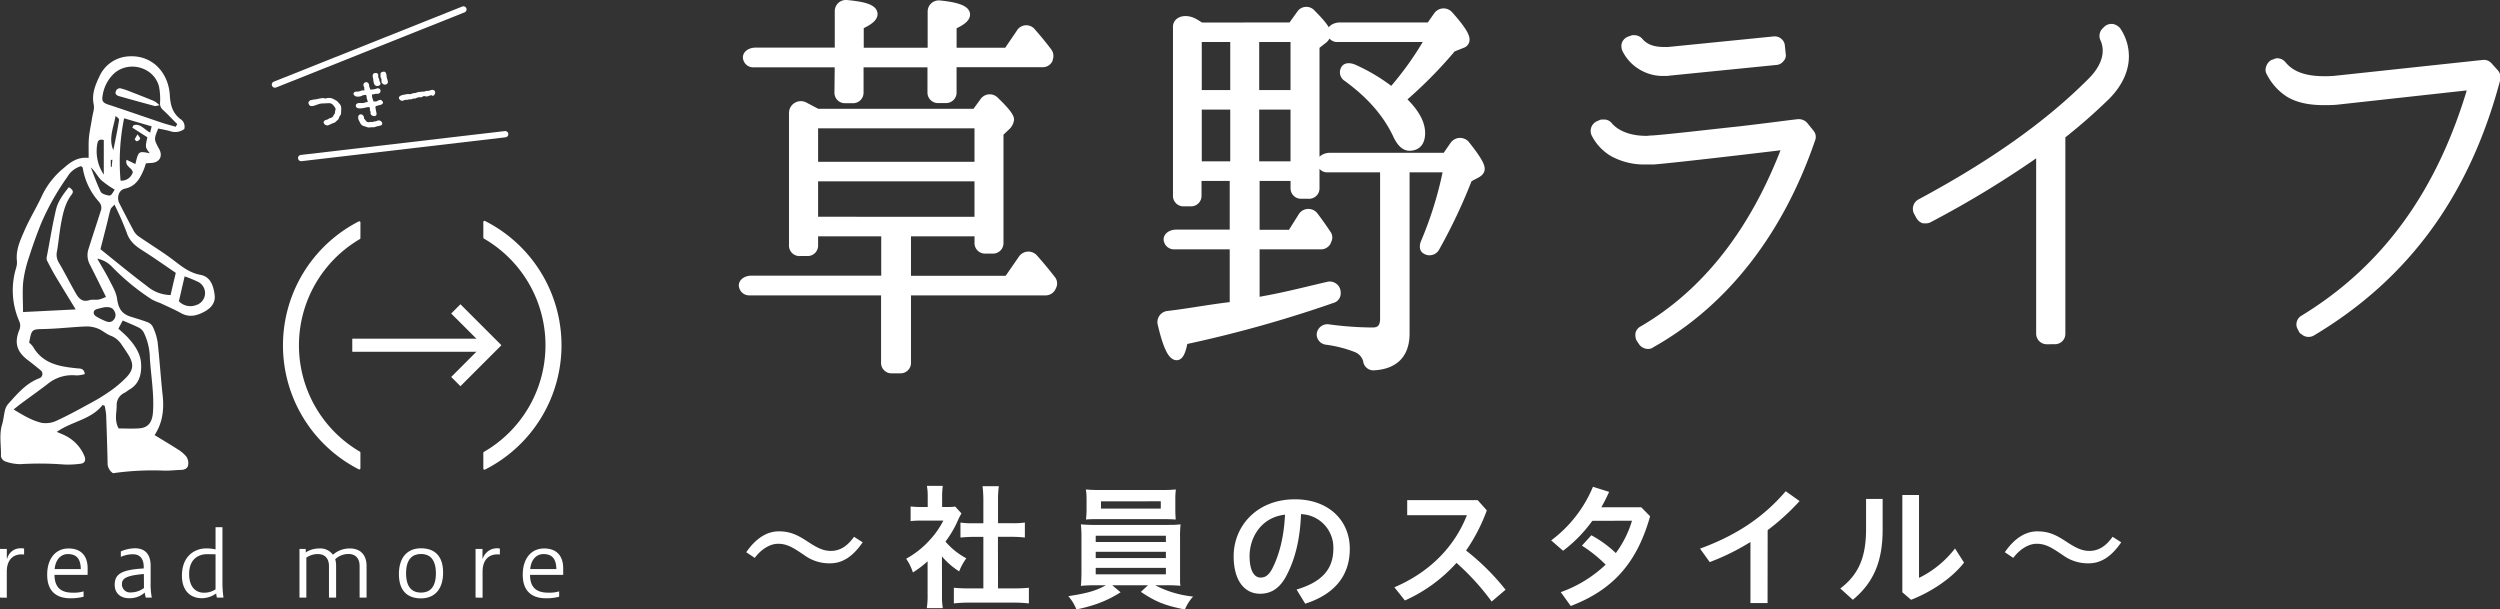 <svg xmlns="http://www.w3.org/2000/svg" viewBox="0 0 797.95 194.54"><rect x="0" y="0" width="797.95" height="194.54" fill="#333333" stroke="none"/><defs><style>.cls-1,.cls-2,.cls-4{fill:#fff;}.cls-2,.cls-3,.cls-4{stroke:#fff;stroke-linecap:round;stroke-linejoin:round;}.cls-2{stroke-width:0.5px;}.cls-3{fill:none;stroke-width:2px;}.cls-4{stroke-width:3px;}</style></defs><g id="レイヤー_2" data-name="レイヤー 2"><g id="レイヤー_4" data-name="レイヤー 4"><path class="cls-1" d="M28.38,44c.19-2.12.69-4.2,1-6.3.23-1.43.82-3,.54-4.3-.71-3.33.46-6.16,1.81-9A10.85,10.85,0,0,1,40.88,18c7.91-.6,12.92,5.41,13.32,12.37.18,3.14.85,5.69,3.36,7.61a2.85,2.85,0,0,1,1.25,3.21,4.82,4.82,0,0,1-4.23.76c-1.35-.42-2.76-.64-4.07-.93-1.41,3.43-1.41,3.43.31,6.59,1.23,2.27.1,4.26-2.5,4.4l-1.74.12c-.25.74-.43,1.39-.69,2-1.19,2.83-2.58,5.36-6,6.08-2,.4-2.72,2.88-1.78,4.71,1.54,3,3.07,6,4.7,9a5.86,5.86,0,0,0,1.84,1.8c3.66,2.52,7.49,4.83,11,7.53,2.59,2,5,3.86,8.38,4.49,3.2.6,4.13,3.54,4.49,6.5.3,2.54-1.36,4.18-3.16,5.18-2.26,1.24-4.81,2.06-7.49.57-2.19-1.21-4.5-2.21-6.78-3.28a19.05,19.05,0,0,1-2.65-1.14A72.78,72.78,0,0,1,35.65,85.05a8.77,8.77,0,0,0-4.6-2.49c1.46,2.57,2.78,4.7,3.91,6.94.95,1.87,2.12,3.8,2.4,5.82.43,3.05,1.41,4.82,4.32,5.75,1.77.56,3.55,1.06,5.27,1.72a3.2,3.2,0,0,1,1.74,1.35,17.62,17.62,0,0,1,1.61,5c.65,5.65,1,11.34,1.61,17,.5,4.55,0,8.85-2.57,12.73,2.53,1.55,5,3,7.32,4.5a10.9,10.9,0,0,1,2.87,2.43,3.88,3.88,0,0,1,.52,2.67c-.16,1-1.1,1.49-2.21,1.51-1.84.05-3.68.29-5.51.23a89.12,89.12,0,0,0-16.25.83,3.83,3.83,0,0,1-1.74-3.46q-.17-7.58-.46-15.15a22.29,22.29,0,0,0-.47-2.89l-.65-.29c-3.67,4.7-9.75,5.19-14.64,8.6,1.19.52,2,.8,2.76,1.22A12.59,12.59,0,0,1,27,145.72c.48,1.34-.05,2.19-1.35,2.3a28.47,28.47,0,0,1-5.21.24,101.91,101.91,0,0,0-14-.11,14.71,14.71,0,0,1-4.82-.89,2.24,2.24,0,0,1-1.32-1.65c.12-3.38-.64-6.78.37-10.14.47-1.56.56-3.23,1-4.81a4.83,4.83,0,0,1,1.12-1.93c2.85-3.16,5.59-6.42,9.76-8a1.46,1.46,0,0,0,.35-2.59c-1.33-1.12-2.7-2.2-4.08-3.25-3.42-2.6-4.3-5.44-2.71-9.44a3.5,3.5,0,0,0,0-3,24.5,24.5,0,0,1-1-16.81,6.08,6.08,0,0,0,.3-2.3c-.41-3.48,1-6.54,2.31-9.54,1.71-4,4.05-7.72,5.85-11.69a25.61,25.61,0,0,1,6.84-8.53c2.23-2,4.62-3.57,7.87-3.17C28.34,48,28.2,46,28.38,44ZM10.56,110.7c3.13,5.44,8.48,6.3,14,6.86,1,.11,2.24-.11,2.51,1.83a9.67,9.67,0,0,1-2.66.44,12.32,12.32,0,0,0-9.24,2.76c-2.77,2.12-5.63,4.14-8.44,6.22-.69.51-1.36,1.07-2.39,1.87,3.24,2,6,3.61,9.09,4.31a8.2,8.2,0,0,0,4.8-.79c3.68-1.7,7.24-3.66,10.8-5.61a59.17,59.17,0,0,0,6.18-3.8,35.25,35.25,0,0,0,5.26-4.49c2.21-2.39,2.21-4.3.47-7.1-.66-1.07-1.37-2.12-2.1-3.15a7.21,7.21,0,0,0-3.5-2.9c-1.44-.52-2.63-1.69-4.06-2.26a9.65,9.65,0,0,0-3.9-.69c-4.36.18-8.71.7-13.07.81-4.18.1-4.19-.06-5,4.35A7.68,7.68,0,0,1,10.56,110.7ZM28.63,84.35a6.38,6.38,0,0,1-.34-5c1.25-4,2.57-7.92,3.82-11.89a2.8,2.8,0,0,0-.48-3A21.29,21.29,0,0,1,26.4,53.55c0-.15-.26-.27-.5-.52a7.31,7.31,0,0,0-4.4,3.43,80,80,0,0,0-8.29,14.66c-1.46,3.58-2.76,7.24-3.94,10.93a39.32,39.32,0,0,0-1.85,7.8c-.31,3.16-.07,6.36-.07,9.75l16.81-.84c-2.3-3.77-4.43-7.22-6.5-10.69-.93-1.56-1.76-3.18-2.6-4.8a1.9,1.9,0,0,1-.16-1.13c1-5.12,1.79-10.29,3-15.35.64-2.59,2.31-4.85,4.08-7.05,1.08.7,1.72,1.31.87,2.39-2,2.6-2.71,5.74-3.3,8.86s-.83,6.16-1.36,9.22a4.81,4.81,0,0,0,.57,3.58c1.93,3.26,3.61,6.66,5.5,9.94.9,1.55,2.06,2.79,4.26,2.08,1-.31,2.13,0,3.17-.23a11.37,11.37,0,0,0,2.13-.82C32,91.07,30.35,87.69,28.63,84.35Zm27.48,2.74C52.48,84.63,49,82.16,45.42,79.9c-2.29-1.44-4.14-3-5-5.73a95.87,95.87,0,0,0-3.89-8.87c-.53.65-1.08,1-1.25,1.56-.44,1.39-.71,2.83-1.07,4.25-.73,2.9-1.48,5.81-2.15,8.43,5,4,9.8,8,14.84,11.77a12,12,0,0,0,7.55,2.87C55,91.74,55.53,89.5,56.11,87.09ZM44.45,136.72c2.54-.18,4.14-1.57,4.38-5.19.4-5.81-.65-11.56-1-17.34A19.31,19.31,0,0,0,46,106.36a3.86,3.86,0,0,0-1.43-1.65c-1.71-.89-3.52-1.59-5.4-2.41l-1.38,2.6c1.13,1.07,2.3,2,3.32,3.18,2.05,2.25,3.74,4.92,3.92,7.9.19,3.15-.41,6.43-3.64,8.31-.58.35-1.1.8-1.7,1.12a4.22,4.22,0,0,0-2.45,4c0,2.37-.79,4.83.64,7.35C40.06,136.75,42.27,136.87,44.45,136.72ZM52,35.07a2.59,2.59,0,0,1-.91-2.26,21,21,0,0,0-.33-5.15c-1.57-6.23-9.59-8.47-14.37-4.19a12.1,12.1,0,0,0-3.68,7.36c-.27,1.47.37,2.06,1.7,2.5,5.79,1.9,11.53,3.92,17.31,5.86,1.43.48,2.91.85,4.36,1.27l.5-.85C55,38.09,53.57,36.48,52,35.07ZM48.4,40.33l-8.79-2.57a69.71,69.71,0,0,0-1.13,19.89A3.78,3.78,0,0,0,42.39,55c-.26-1.56-2.56-1.8-2-4l2.82,1.36c1-4.16,1-4.16,4.6-3.44-1.47-1.9-1.47-1.9-.77-5.1l-4.81-3.08.37-.75c2.22-.73,3.48,1.43,5.33,2.32Zm8.7,55.82a5.06,5.06,0,0,0,5.46,1.24A4,4,0,0,0,63.3,90a39.37,39.37,0,0,0-4.37-1.79C58.25,91.14,57.7,93.57,57.1,96.15ZM30.73,98.73c-1.07.38-1.11,1.59-.08,2.24a20.44,20.44,0,0,0,2.84,1.44c.9.39,1.86.65,2.68-.21a2.26,2.26,0,0,0,.45-2.68c-.48-1.12-1.31-1.62-3.17-1.47A21.86,21.86,0,0,0,30.73,98.73Zm1.52-41.29c-1.15-1.18-1.87-2.77-3.26-4,1,2.6,1.94,5.24,3.15,7.75.31.64,1.51,1,2.36,1.17s1,0,2.11-1.84A29,29,0,0,1,32.25,57.44Zm.88-12.77c-.8-.09-1.65-.36-2,.89a13.3,13.3,0,0,0,2,10.17ZM38,38.32c.07-.4-.53-.91-1.12-1.28-.63,3.68-2.32,7.16-.71,10.88C36.84,44.73,37.5,41.53,38,38.32ZM35.36,53.18l.29.15c.08-.79.15-1.57.22-2.36l-.51.11Z"/><path class="cls-1" d="M50.92,33.58a10.18,10.18,0,0,0-1.72-1.32c-2.88-1.18-5.77-2.31-8.67-3.43a16.14,16.14,0,0,0-1.67-.52,1.36,1.36,0,0,0-1.89.83c-.37,1.06.46,1.38,1.21,1.6q5.61,1.59,11.23,3.1C49.66,33.91,50,33.75,50.92,33.58Z"/><path class="cls-1" d="M43.93,42.88A9.52,9.52,0,0,0,43,44.49c0,.12.56.65.73.59a1.67,1.67,0,0,0,1-.8C44.81,44,44.35,43.57,43.93,42.88Z"/><path class="cls-2" d="M108.62,34.15a5.6,5.6,0,0,1,0,1.48c0,.15,0,.32,0,.5a.56.56,0,0,1-.16.45,4.23,4.23,0,0,0-.62,1.29,5.4,5.4,0,0,1-.78.71,1.11,1.11,0,0,1-.56.4l-.69.24a6.39,6.39,0,0,1-1.2.55,1,1,0,0,1-1-.52.49.49,0,0,1-.06-.17c0-.19.09-.36.39-.49l.74-.25a1.41,1.41,0,0,0,.33-.21,1,1,0,0,1,.42-.19,2,2,0,0,0,1.14-.69.55.55,0,0,0,.07-.28,4.84,4.84,0,0,1,.42-.53,5.08,5.08,0,0,0,.14-.93,1.55,1.55,0,0,0,.12-1,5.08,5.08,0,0,0-.61-.89,2,2,0,0,0-1.94-.93c-1.5.07-2.29.1-2.37.12s-.37.08-.55.12l-1.88.64a1.64,1.64,0,0,1-.77,0c-.22-.06-.39-.29-.5-.69a.38.38,0,0,1,.15-.36.9.9,0,0,0,.25-.29,3.59,3.59,0,0,0,1-.22,6.77,6.77,0,0,0,1.41-.19,6.49,6.49,0,0,1,1.32-.23.75.75,0,0,1,.53,0,3.18,3.18,0,0,0,.54.12,3,3,0,0,1,2.35.08c.63.34,1,.55,1.12.63a8,8,0,0,1,.83.91A1.49,1.49,0,0,1,108.62,34.15Z"/><path class="cls-2" d="M121.47,32.12a1.25,1.25,0,0,1,.53.6c0,.24-.24.43-.86.58a11,11,0,0,0-1.35.38,1.25,1.25,0,0,0-.19.82c.06.31.11.62.16.91a3.12,3.12,0,0,0,.1.37c0,.2.06.33.07.41.06.35-.05.56-.35.61l-.28,0a.94.94,0,0,1-.45-.18.64.64,0,0,1-.33-.41.4.4,0,0,1,0-.22.39.39,0,0,0,.05-.25,1.45,1.45,0,0,0-.13-.29.85.85,0,0,1-.11-.36c0-.56-.07-.92-.23-1.06s-.63-.13-1.41.05a8.56,8.56,0,0,1-1.69.27c-.81,0-1.2-.18-1.17-.67,0-.28.22-.46.63-.53a6.33,6.33,0,0,1,1,0,3.29,3.29,0,0,0,.77-.07,3.3,3.3,0,0,1,1.07-.25c.18,0,.28,0,.29-.07a.73.73,0,0,0,0-.29,1,1,0,0,0-.11-.61c-.12-.38-.19-.58-.19-.6,0-.22,0-.43-.09-.65a.65.65,0,0,0-.28-.52,1.26,1.26,0,0,0-.75,0,2.35,2.35,0,0,0-.75.24,2.2,2.2,0,0,1-.67.22c-.78.14-1.31,0-1.58-.41a.32.32,0,0,1-.09-.17c0-.15.06-.28.26-.38a.73.73,0,0,1,.56-.09,3.28,3.28,0,0,0,1.45-.32,2.15,2.15,0,0,1,.5-.09,2.46,2.46,0,0,0,.5,0c.14,0,.22-.07.24-.13a.56.56,0,0,0,0-.29.62.62,0,0,1-.08-.32,1.9,1.9,0,0,0-.06-.68,1,1,0,0,1-.2-.57.6.6,0,0,1,.5-.6.69.69,0,0,1,.34,0,.75.75,0,0,1,.44.61,4,4,0,0,0,.13.73c.14.38.26.71.35,1a6.46,6.46,0,0,0,1.87-.21c.19-.05.38-.12.57-.19a.75.75,0,0,1,.6.16.36.36,0,0,1,.13.22.7.7,0,0,1-.23.74,1,1,0,0,1-.53.12h-.54l-.39.1a3.34,3.34,0,0,1-.42.11l-.27,0c-.15,0-.25,0-.3.05a4.14,4.14,0,0,0,.07,1.22,15,15,0,0,0,.47,1.46,3.76,3.76,0,0,1,.6,0,1.07,1.07,0,0,0,.59,0A3.22,3.22,0,0,1,121.47,32.12Zm-.07,6.74a.78.78,0,0,1,.35.48.4.4,0,0,1-.34.48c-.57.15-1,.24-1.3.29a2.26,2.26,0,0,1-1.28.26,7.15,7.15,0,0,0-.81.05,1.55,1.55,0,0,1-.77-.07,9.42,9.42,0,0,0-1.07-.34,1.65,1.65,0,0,1-.92-.73l-.56-1.11a1.35,1.35,0,0,1-.09-.32c-.11-.66,0-1,.47-1.1a.7.7,0,0,1,.58.23.77.77,0,0,1,.26.6.84.84,0,0,0,.21.58,2.16,2.16,0,0,1,.38.45,1.39,1.39,0,0,0,1.63.58.69.69,0,0,1,.44,0,.6.6,0,0,0,.41,0,3.18,3.18,0,0,1,.78-.22.55.55,0,0,0,.35,0,1.47,1.47,0,0,1,.65-.27A.74.74,0,0,1,121.4,38.86ZM121,26.18a1.44,1.44,0,0,1,.18.4.45.45,0,0,1-.3.51,1.15,1.15,0,0,1-.68.09c-.31-.05-.53-.34-.67-.88s-.11-.82-.18-1.23c-.27-.92-.16-1.42.3-1.5a1.35,1.35,0,0,1,.48,0,.38.38,0,0,1,.34.34,2.16,2.16,0,0,1,0,.33,1.82,1.82,0,0,0,0,.36,2.07,2.07,0,0,0,.2.5,1.38,1.38,0,0,1,.16.56A1,1,0,0,0,121,26.18Zm2.53-.28c.09.49-.09.77-.54.85a.87.87,0,0,1-.74-.26.76.76,0,0,1-.24-.53q0-.32,0-.63a.8.8,0,0,0-.13-.43,3.15,3.15,0,0,1-.18-.33,5.24,5.24,0,0,1,0-.64c0-.33,0-.53.1-.58a1.18,1.18,0,0,1,1-.17,2,2,0,0,1,.34,1.06,3.62,3.62,0,0,0,.22,1.08Z"/><path class="cls-2" d="M138.64,29.42a.79.79,0,0,1-.1.51c-.11.24-.23.37-.34.39s-.09,0-.14-.07-.33-.14-.64-.07l-.69.21-.37.13a.51.51,0,0,1-.38,0,2,2,0,0,0-.83-.07,1.26,1.26,0,0,0-.42.2.94.94,0,0,1-.45.17.79.79,0,0,1-.34-.05.75.75,0,0,0-.34,0,.31.31,0,0,0-.19.09c-.19.09-.31.12-.38.07a1.23,1.23,0,0,0-.31.16.68.68,0,0,1-.46.12,1,1,0,0,0-.78.17,5.12,5.12,0,0,1-1,.1,3.76,3.76,0,0,1-.7.15l-.58,0a4.37,4.37,0,0,1-.67.27.77.77,0,0,1-.74-.26.69.69,0,0,1-.21-.33c-.05-.29.25-.53.9-.73.4-.09.81-.17,1.22-.24a2.48,2.48,0,0,1,.73-.06,3.51,3.51,0,0,0,.68,0,1.62,1.62,0,0,0,.45-.16,2.7,2.7,0,0,1,.79-.17,1.72,1.72,0,0,0,.8-.21,5.05,5.05,0,0,1,1.39-.19,3.29,3.29,0,0,1,.77-.07,1.26,1.26,0,0,0,.69-.19,1.58,1.58,0,0,1,.66,0l.78-.23C138.1,28.8,138.51,28.92,138.64,29.42Z"/><line class="cls-3" x1="87.75" y1="27" x2="147.92" y2="3.01"/><line class="cls-3" x1="96.12" y1="50.45" x2="161.25" y2="42.83"/></g><g id="レイヤー_2-2" data-name="レイヤー 2"><path class="cls-4" d="M260.79,36.22H311.5l2.73-3.77a2.08,2.08,0,0,1,3.25-.13q4.68,4.49,4.68,5.85A3.42,3.42,0,0,1,321,40.25l-2.21,2.08V77.44a1.84,1.84,0,0,1-1.95,2h-2.34a1.84,1.84,0,0,1-1.95-2V73.93H289.27v15.6h32.5l4.68-6.76a2.14,2.14,0,0,1,3.38-.26c2.21,2.47,4,4.68,5.72,6.89a1.76,1.76,0,0,1,.13,1.95l-.26.52a2,2,0,0,1-1.56.91H289.27v22.88a1.84,1.84,0,0,1-1.95,2h-2.6a1.84,1.84,0,0,1-2-2V92.78H239.08a1.79,1.79,0,0,1-1.69-1.3c-.39-1,.78-2,2.47-2h42.91V73.93H259.62v4.29a1.84,1.84,0,0,1-1.95,2h-2.34a1.84,1.84,0,0,1-2-2v-42a2.29,2.29,0,0,1,3.51-2.08ZM267.94,20H240.38a1.79,1.79,0,0,1-1.69-1.3c-.39-1,.78-2,2.47-2h26.78V3.59a2.05,2.05,0,0,1,2.34-2.08c5.6.52,8.32,1.43,8.32,3,0,1-1.43,2.21-4.41,3.51v8.71h23.4v-13a2.05,2.05,0,0,1,2.34-2.08c5.33.52,8.19,1.56,8.19,3,0,1-1.43,2.21-4.29,3.38v8.71h17.81l4.16-6.11a2,2,0,0,1,3.38-.26c1.95,2.21,3.64,4.29,5.2,6.37a1.93,1.93,0,0,1,.26,1.69l-.13.52a1.87,1.87,0,0,1-1.69,1h-29v9.49a1.84,1.84,0,0,1-1.95,1.95h-2.34a1.84,1.84,0,0,1-2-1.95V20h-23.4v9.49a1.85,1.85,0,0,1-2,1.95h-2.34a1.84,1.84,0,0,1-1.95-1.95Zm-8.32,33.15h52.92V39.47H259.62Zm52.92,17.56V56.37H259.62V70.68Z"/><path class="cls-4" d="M412.38,8.66l2.86-4a2,2,0,0,1,3.25-.26c3.25,3.25,4.81,5.33,4.81,6.37a2.69,2.69,0,0,1-1.17,1.82l-2.47,1.95V60a1.83,1.83,0,0,1-2,1.94h-2.34A1.83,1.83,0,0,1,413.42,60V56.24H400.54v18.6h11.71l3.51-5.59a2.13,2.13,0,0,1,3.51-.27c1.3,1.7,2.6,3.52,4.16,5.86a1.58,1.58,0,0,1,.13,1.69l-.26.65a2,2,0,0,1-1.56.91h-21.2V96.55L403.4,96c7.29-1.3,14.18-3.12,20.42-4.55a2,2,0,0,1,2.6,2,1.66,1.66,0,0,1-1.3,1.82,394,394,0,0,1-47.46,13.26c-.52,3.25-1.3,4.94-2.08,4.94-1.43,0-3-3.38-4.55-10a2.08,2.08,0,0,1,1.82-2.73c6.63-.78,13.39-2.08,20.15-2.86l1-.13V78.09H374.67a1.79,1.79,0,0,1-1.69-1.3c-.39-1,.78-2,2.47-2H394V56.24h-12v6.12a1.84,1.84,0,0,1-1.95,2h-2.21a1.84,1.84,0,0,1-1.95-2V8.53c0-1.95,2.86-2.6,5.46-1,.91.52,1.43.91,1.95,1.17ZM394.17,30.24V11.91H382.08V30.24Zm-12.09,3.25V53h12.09V33.49Zm18.33-3.25h13V11.91h-13Zm13,22.75V33.49h-13V53Zm35,.52v52.92c0,6.37-3.25,9.88-9.88,10.27a1.78,1.78,0,0,1-1.95-1.69,6,6,0,0,0-3.51-4,40.33,40.33,0,0,0-9.62-2.47,1.83,1.83,0,0,1-1.69-1.82,1.94,1.94,0,0,1,2.34-1.69,110,110,0,0,0,14,1q3.9,0,3.9-4.29V53.51H423.56A1.63,1.63,0,0,1,422,52.34c-.52-1,.78-2.08,2.6-2.08h37l2.6-3.77a2.19,2.19,0,0,1,3.64,0c3,3.77,4.55,6.24,4.55,7.41,0,.52-.39,1-1.17,1.43l-2.73,1.44A173.79,173.79,0,0,1,458,79a2,2,0,0,1-3,.52c-.39-.26-.39-1-.13-1.82a119.57,119.57,0,0,0,7.41-24.19Zm8.32-41.6h-30a1.63,1.63,0,0,1-1.56-1.17c-.52-1,.78-2.08,2.6-2.08h28.73l2.47-3.51a2.14,2.14,0,0,1,3.38-.26c3.51,3.9,5.2,6.5,5.2,7.67a1.25,1.25,0,0,1-.91,1.3l-3.25,1.3A140.58,140.58,0,0,1,447,31.67c4.29,3.9,6.37,7.54,6.37,10.79,0,2.73-1.17,4.16-3.51,4.16q-2.15,0-3.9-3.9c-3.25-6.76-8.45-12.74-16-18.2a1.69,1.69,0,0,1-.52-2.34c.26-.65,1.43-.65,2.6-.13a57.48,57.48,0,0,1,12.22,7.41A102.56,102.56,0,0,0,456.71,11.91Z"/><path class="cls-4" d="M524.31,108.9l-.66-1a2.68,2.68,0,0,1-.13-1.43,1.73,1.73,0,0,1,.92-1c20.28-11.83,35.88-31.72,46.15-59.29-12.87,1.56-35.11,4.16-42.65,4.81h-2.46a20.41,20.41,0,0,1-10.54-2.47,14.57,14.57,0,0,1-5.59-6,1.9,1.9,0,0,1,1-2.47l.91-.39h.52a1.62,1.62,0,0,1,1.43.52c2.48,3,6.9,4.68,12.23,4.68h.12c.53,0,1.17-.13,2-.13,5.59-.39,20.93-2.21,27.3-2.86,8.71-1,16.64-2.08,19.11-2.34h.26a2.09,2.09,0,0,1,1.43.65l2,2.47a1.55,1.55,0,0,1,.26,1.69c-10.14,29.65-27.82,52.27-51.1,65.27-.25.26-.51.26-.91.26A2,2,0,0,1,524.31,108.9Zm-.66-88.28a12.55,12.55,0,0,1-4.42-4.94,2.28,2.28,0,0,1-.13-1.56,2,2,0,0,1,1-1l.77-.26a1,1,0,0,1,.65-.13,1.94,1.94,0,0,1,1.43.52c1.82,2.21,4.43,3.25,8.19,3.25h1.31l33.8-3.38h.13a1.59,1.59,0,0,1,1.17.39,1.55,1.55,0,0,1,.65,1.17l.26,2.6a1.25,1.25,0,0,1-.39,1.3,1.55,1.55,0,0,1-1.17.65l-33.8,3.38a9.89,9.89,0,0,1-2,.13A12.88,12.88,0,0,1,523.65,20.62Z"/><path class="cls-4" d="M653.4,108.38a1.89,1.89,0,0,1-2-1.82V47.66a316.2,316.2,0,0,1-36,22,1.93,1.93,0,0,1-.91.13H614a2.31,2.31,0,0,1-1-.91l-.78-1.43A1.92,1.92,0,0,1,613,65c23-12.34,40.95-25,54.74-38.87,4.68-4.68,6-9.75,4-14a1.85,1.85,0,0,1,.52-2.08l.52-.52a1.81,1.81,0,0,1,1.17-.39h.26a2.7,2.7,0,0,1,1.3.78A14.42,14.42,0,0,1,678,18c0,4.29-2,8.58-5.85,12.48a182.14,182.14,0,0,1-14.56,12.74,1.65,1.65,0,0,1,.13.78v62.54a1.79,1.79,0,0,1-1.83,1.82Z"/><path class="cls-4" d="M735.16,105.26l-.39-.78a1.6,1.6,0,0,1-.26-1.3,1.68,1.68,0,0,1,.91-1.17c26.4-16.12,44.08-40.57,54-74.89l-43.69,4.81c-1.42.13-2.86.13-4,.13-4.55,0-8.19-.78-11-2.47a16.76,16.76,0,0,1-5.85-6.5,1.44,1.44,0,0,1-.13-1.43,2.07,2.07,0,0,1,.91-1.17l.52-.13c.26-.13.39-.26.65-.26a1.86,1.86,0,0,1,1.43.65c1.82,2.21,5.2,5.07,13.52,5.07h.26a32.15,32.15,0,0,0,3.26-.13l47.32-5.07h.13a1.66,1.66,0,0,1,1.43.65l2,2.21a2.07,2.07,0,0,1,.39,1.69c-9.62,36.27-28.73,62.67-58.77,80.61a1.87,1.87,0,0,1-2.47-.52Z"/><path class="cls-1" d="M255.13,176.14c-2.84-1.9-4.6-2.58-6.79-2.58-2.5,0-5.34,1.67-7.44,4.51l-2.71-1.81c3.05-4.43,6.58-6.66,10.36-6.66,3,0,5.16.69,8.3,2.66l1.55,1c2.79,1.81,4.64,2.58,6.79,2.58,3,0,5.33-1.59,7.4-4.51l2.75,1.76c-3.1,4.56-6.45,6.71-10.36,6.71a13.47,13.47,0,0,1-8.35-2.67Z"/><path class="cls-1" d="M300.67,189.81a24.21,24.21,0,0,0,.25,4.3h-5.11a25.45,25.45,0,0,0,.26-4.39V179.15a31.82,31.82,0,0,1-4.69,3.56,16.85,16.85,0,0,0-2.15-4.38,28.56,28.56,0,0,0,7.27-5.68,27.78,27.78,0,0,0,4.6-6.49h-6.88a28.13,28.13,0,0,0-3.57.17v-4.68a26.44,26.44,0,0,0,3.31.17h2.15v-3.53a18.92,18.92,0,0,0-.26-3.22h5.07a24.4,24.4,0,0,0-.21,3.26v3.49h1.76a15.49,15.49,0,0,0,2.41-.13l2,2.19c-.39.65-.6,1.08-.94,1.76a33.27,33.27,0,0,1-4.17,7.23,23.3,23.3,0,0,0,6.66,5.33,17.87,17.87,0,0,0-2.28,4.17,24.25,24.25,0,0,1-5.5-4.77Zm17.88-2h5c2.15,0,3.56-.09,4.85-.21v5a43.1,43.1,0,0,0-4.81-.26H309.18a41.13,41.13,0,0,0-4.73.26v-5c1.33.12,2.8.21,4.82.21h4.6V171.36h-3.14c-1.46,0-2.84.09-4.17.22V166.8a26.84,26.84,0,0,0,4.17.22h3.14v-7.44a37,37,0,0,0-.26-4.39h5.2a29.69,29.69,0,0,0-.26,4.39V167H323a25.55,25.55,0,0,0,4.12-.22v4.78c-1.33-.13-2.66-.22-4.12-.22h-4.48Z"/><path class="cls-1" d="M349.73,186.8A46.35,46.35,0,0,0,345,187c.09-1.07.18-2.32.18-4.43V171.88a39.83,39.83,0,0,0-.18-4.52,46.43,46.43,0,0,0,4.69.18h22.4c2.07,0,3.23,0,4.73-.18a37,37,0,0,0-.17,4.52v10.66c0,1.64,0,2.54,0,2.75a7.28,7.28,0,0,0,.13,1.68,46.6,46.6,0,0,0-4.73-.17h-3.35a33.49,33.49,0,0,0,12.12,3.61,13.72,13.72,0,0,0-2.62,4.13c-6.49-1.33-9.16-2.37-14.06-5.63l2.28-2.11H355l2.67,2.24a36.17,36.17,0,0,1-7.66,3.74,46.55,46.55,0,0,1-6.45,1.72,14.4,14.4,0,0,0-2.58-4.22c6-.9,8.95-1.76,12-3.48Zm25.41-24.12c0,1.24.05,2.15.13,3.14-1.29-.09-2.66-.13-4.51-.13H351.24c-1.9,0-3.36,0-4.61.13.09-1,.18-2,.18-3.14v-3.27a19.6,19.6,0,0,0-.22-3.18,47.1,47.1,0,0,0,4.77.17h19.22a46.6,46.6,0,0,0,4.73-.17,25.11,25.11,0,0,0-.17,3.18ZM349.73,173h22.4V171h-22.4Zm0,5.12h22.4v-2h-22.4Zm0,5.2h22.4v-2.06h-22.4Zm1.68-23.3v2.32H370.5V160Z"/><path class="cls-1" d="M413.84,188.17c8.22-2.45,11.74-6.57,11.74-13.07a10.68,10.68,0,0,0-10.32-11c-.3,8.25-2,14.53-4.51,19.35-2.2,4.42-5.12,6.06-8.56,6.06-4.73,0-8.43-3.87-8.43-12,0-9.42,7.23-18.14,19.57-18.14,10.83,0,17.5,6.83,17.5,15.78s-5.25,14.66-14.23,17.54Zm-3.69-23.9c-7.7.86-11.31,7.39-11.31,13.2,0,5.37,1.89,6.88,3.48,6.88,1.38,0,2.54-.56,3.78-2.88C408.34,177,409.8,171.49,410.15,164.27Z"/><path class="cls-1" d="M476.11,192a77.15,77.15,0,0,0-11.23-12.34,48.8,48.8,0,0,1-16.46,12l-3.36-4.21c11.27-4.82,19.18-12.9,23.14-23H449.15v-4.81h22.49l2.92,3.26a56.07,56.07,0,0,1-6.62,12.82,74.14,74.14,0,0,1,12.6,12.51Z"/><path class="cls-1" d="M508.23,166.24a44,44,0,0,1-9.33,9.55l-3.79-3.31a40.92,40.92,0,0,0,13.33-17.11L513.6,157c-.77,1.68-1.59,3.35-2.49,4.9h12.73l2.84,2.88c-4.3,15.35-12.3,23.65-25.33,28.64L498.17,189a40.51,40.51,0,0,0,14.32-8.78,44,44,0,0,0-7.57-6.06l3-3.31a35.34,35.34,0,0,1,7.82,5.68,33.27,33.27,0,0,0,5.16-10.33Z"/><path class="cls-1" d="M564.17,192.48h-5.46V173a74.65,74.65,0,0,1-13,6.41l-3.09-4.3c10.92-4,19.9-9.59,27.34-18.32l4.43,3.14a73.25,73.25,0,0,1-10.19,9.28Z"/><path class="cls-1" d="M600.9,159.24v9.84c0,10-2.84,16.86-9.51,22.36l-4-3.61c6.11-4.64,8.22-10.36,8.22-19.05v-9.54ZM612.51,158v26.45A32.54,32.54,0,0,0,624,175.06l2.88,4.51c-3.74,4.86-10.36,9.34-16.9,11.87l-2.79-2.4V158Z"/><path class="cls-1" d="M656.84,176.14c-2.84-1.9-4.6-2.58-6.8-2.58-2.49,0-5.33,1.67-7.44,4.51l-2.7-1.81c3.05-4.43,6.58-6.66,10.36-6.66,3,0,5.16.69,8.3,2.66l1.55,1c2.79,1.81,4.64,2.58,6.79,2.58,3,0,5.33-1.59,7.4-4.51l2.75,1.76c-3.1,4.56-6.45,6.71-10.36,6.71a13.47,13.47,0,0,1-8.35-2.67Z"/><path class="cls-1" d="M154.27,75.83a.36.36,0,0,0,.18.32,39.31,39.31,0,0,1,0,68.09.37.37,0,0,0-.18.31v5a.37.37,0,0,0,.53.33,44.44,44.44,0,0,0,0-79.35.37.37,0,0,0-.53.33ZM115.05,71a.38.38,0,0,0-.54-.33,44.45,44.45,0,0,0,0,79.13.37.37,0,0,0,.53-.33v-5a.35.35,0,0,0-.18-.31,39.32,39.32,0,0,1,0-67.85.35.35,0,0,0,.18-.31Z"/><rect class="cls-1" x="112.44" y="108.1" width="42.54" height="4.18"/><polygon class="cls-1" points="160.04 110.19 146.96 123.27 144.01 120.32 154.13 110.19 144.01 100.07 146.96 97.11 160.04 110.19"/><path class="cls-1" d="M0,190.74V175.2H2.18v3.08H2.3A4.37,4.37,0,0,1,6.69,175a4.29,4.29,0,0,1,1,.09V177a3.83,3.83,0,0,0-.9-.05c-2.15,0-4.62,1.29-4.62,5.51v8.32Z"/><path class="cls-1" d="M26.68,190.46a15.84,15.84,0,0,1-4.17.5c-4.84,0-7.45-2.54-7.45-7.53,0-5.2,2.75-8.37,6.81-8.37,4.39,0,6.1,2.8,6.1,6.3v2.13H17.39c.05,4.14,2.18,5.68,5.82,5.68a10.77,10.77,0,0,0,3.47-.42Zm-.89-8.82c-.06-3.64-1.68-4.79-4.15-4.79-1.87,0-3.86,1.35-4.2,4.79Z"/><path class="cls-1" d="M46.54,190.74a9.06,9.06,0,0,1-.34-1.62,7.11,7.11,0,0,1-5,1.82c-3,0-4.59-1.88-4.59-4.2,0-3.22,1.6-4.88,9.27-5.3V181c0-2.27-.92-4.09-3.42-4.09a9.18,9.18,0,0,0-3.89.84V176a11.68,11.68,0,0,1,4.51-1c3.7,0,5,2.5,5,5.55v5.29a23.2,23.2,0,0,0,.37,4.9Zm-.62-7.53c-5.57.48-7,1.4-7,3.19a2.58,2.58,0,0,0,2.83,2.69,7.06,7.06,0,0,0,4.2-1.4Z"/><path class="cls-1" d="M69.24,190.74a10,10,0,0,1-.25-1.32,7.85,7.85,0,0,1-4.53,1.52c-3.59,0-6.39-2.27-6.39-7.2,0-6.21,4-8.71,7.87-8.71a12.7,12.7,0,0,1,2.86.34v-7.09H71v17.81a33.87,33.87,0,0,0,.33,4.65Zm-3.08-13.86c-3.19,0-5.79,1.9-5.79,6.3s2.29,6,4.7,6a6.56,6.56,0,0,0,3.73-1.07v-11.2Z"/><path class="cls-1" d="M95.59,190.74V175.2h2v1.12a7.74,7.74,0,0,1,4.31-1.26,5,5,0,0,1,4.37,2,8,8,0,0,1,5.41-2c3.5,0,5.32,2.21,5.32,5.57v10.11h-2.22V180.69c0-2.8-1.65-3.87-3.52-3.87a6.2,6.2,0,0,0-4.26,1.66,8.42,8.42,0,0,1,.28,2.15v10.11H105V180.69c0-2.8-1.68-3.84-3.5-3.84A6.19,6.19,0,0,0,97.78,178v12.74Z"/><path class="cls-1" d="M141.43,182.76c0,5.43-2.8,8.23-7.06,8.23s-7.05-2.35-7.05-7.75,2.77-8.24,7.05-8.24S141.43,177.36,141.43,182.76Zm-11.82.22c0,4.65,2.1,6.17,4.76,6.17s4.76-1.52,4.76-6.17-2.13-6.16-4.76-6.16S129.61,178.34,129.61,183Z"/><path class="cls-1" d="M151.79,190.74V175.2H154v3.08h.11a4.74,4.74,0,0,1,5.44-3.19V177a3.83,3.83,0,0,0-.9-.05c-2.16,0-4.62,1.29-4.62,5.51v8.32Z"/><path class="cls-1" d="M178.47,190.46a15.89,15.89,0,0,1-4.17.5c-4.84,0-7.45-2.54-7.45-7.53,0-5.2,2.75-8.37,6.81-8.37,4.39,0,6.1,2.8,6.1,6.3v2.13H169.18c0,4.14,2.18,5.68,5.82,5.68a10.77,10.77,0,0,0,3.47-.42Zm-.89-8.82c-.06-3.64-1.68-4.79-4.15-4.79-1.87,0-3.86,1.35-4.2,4.79Z"/></g></g></svg>